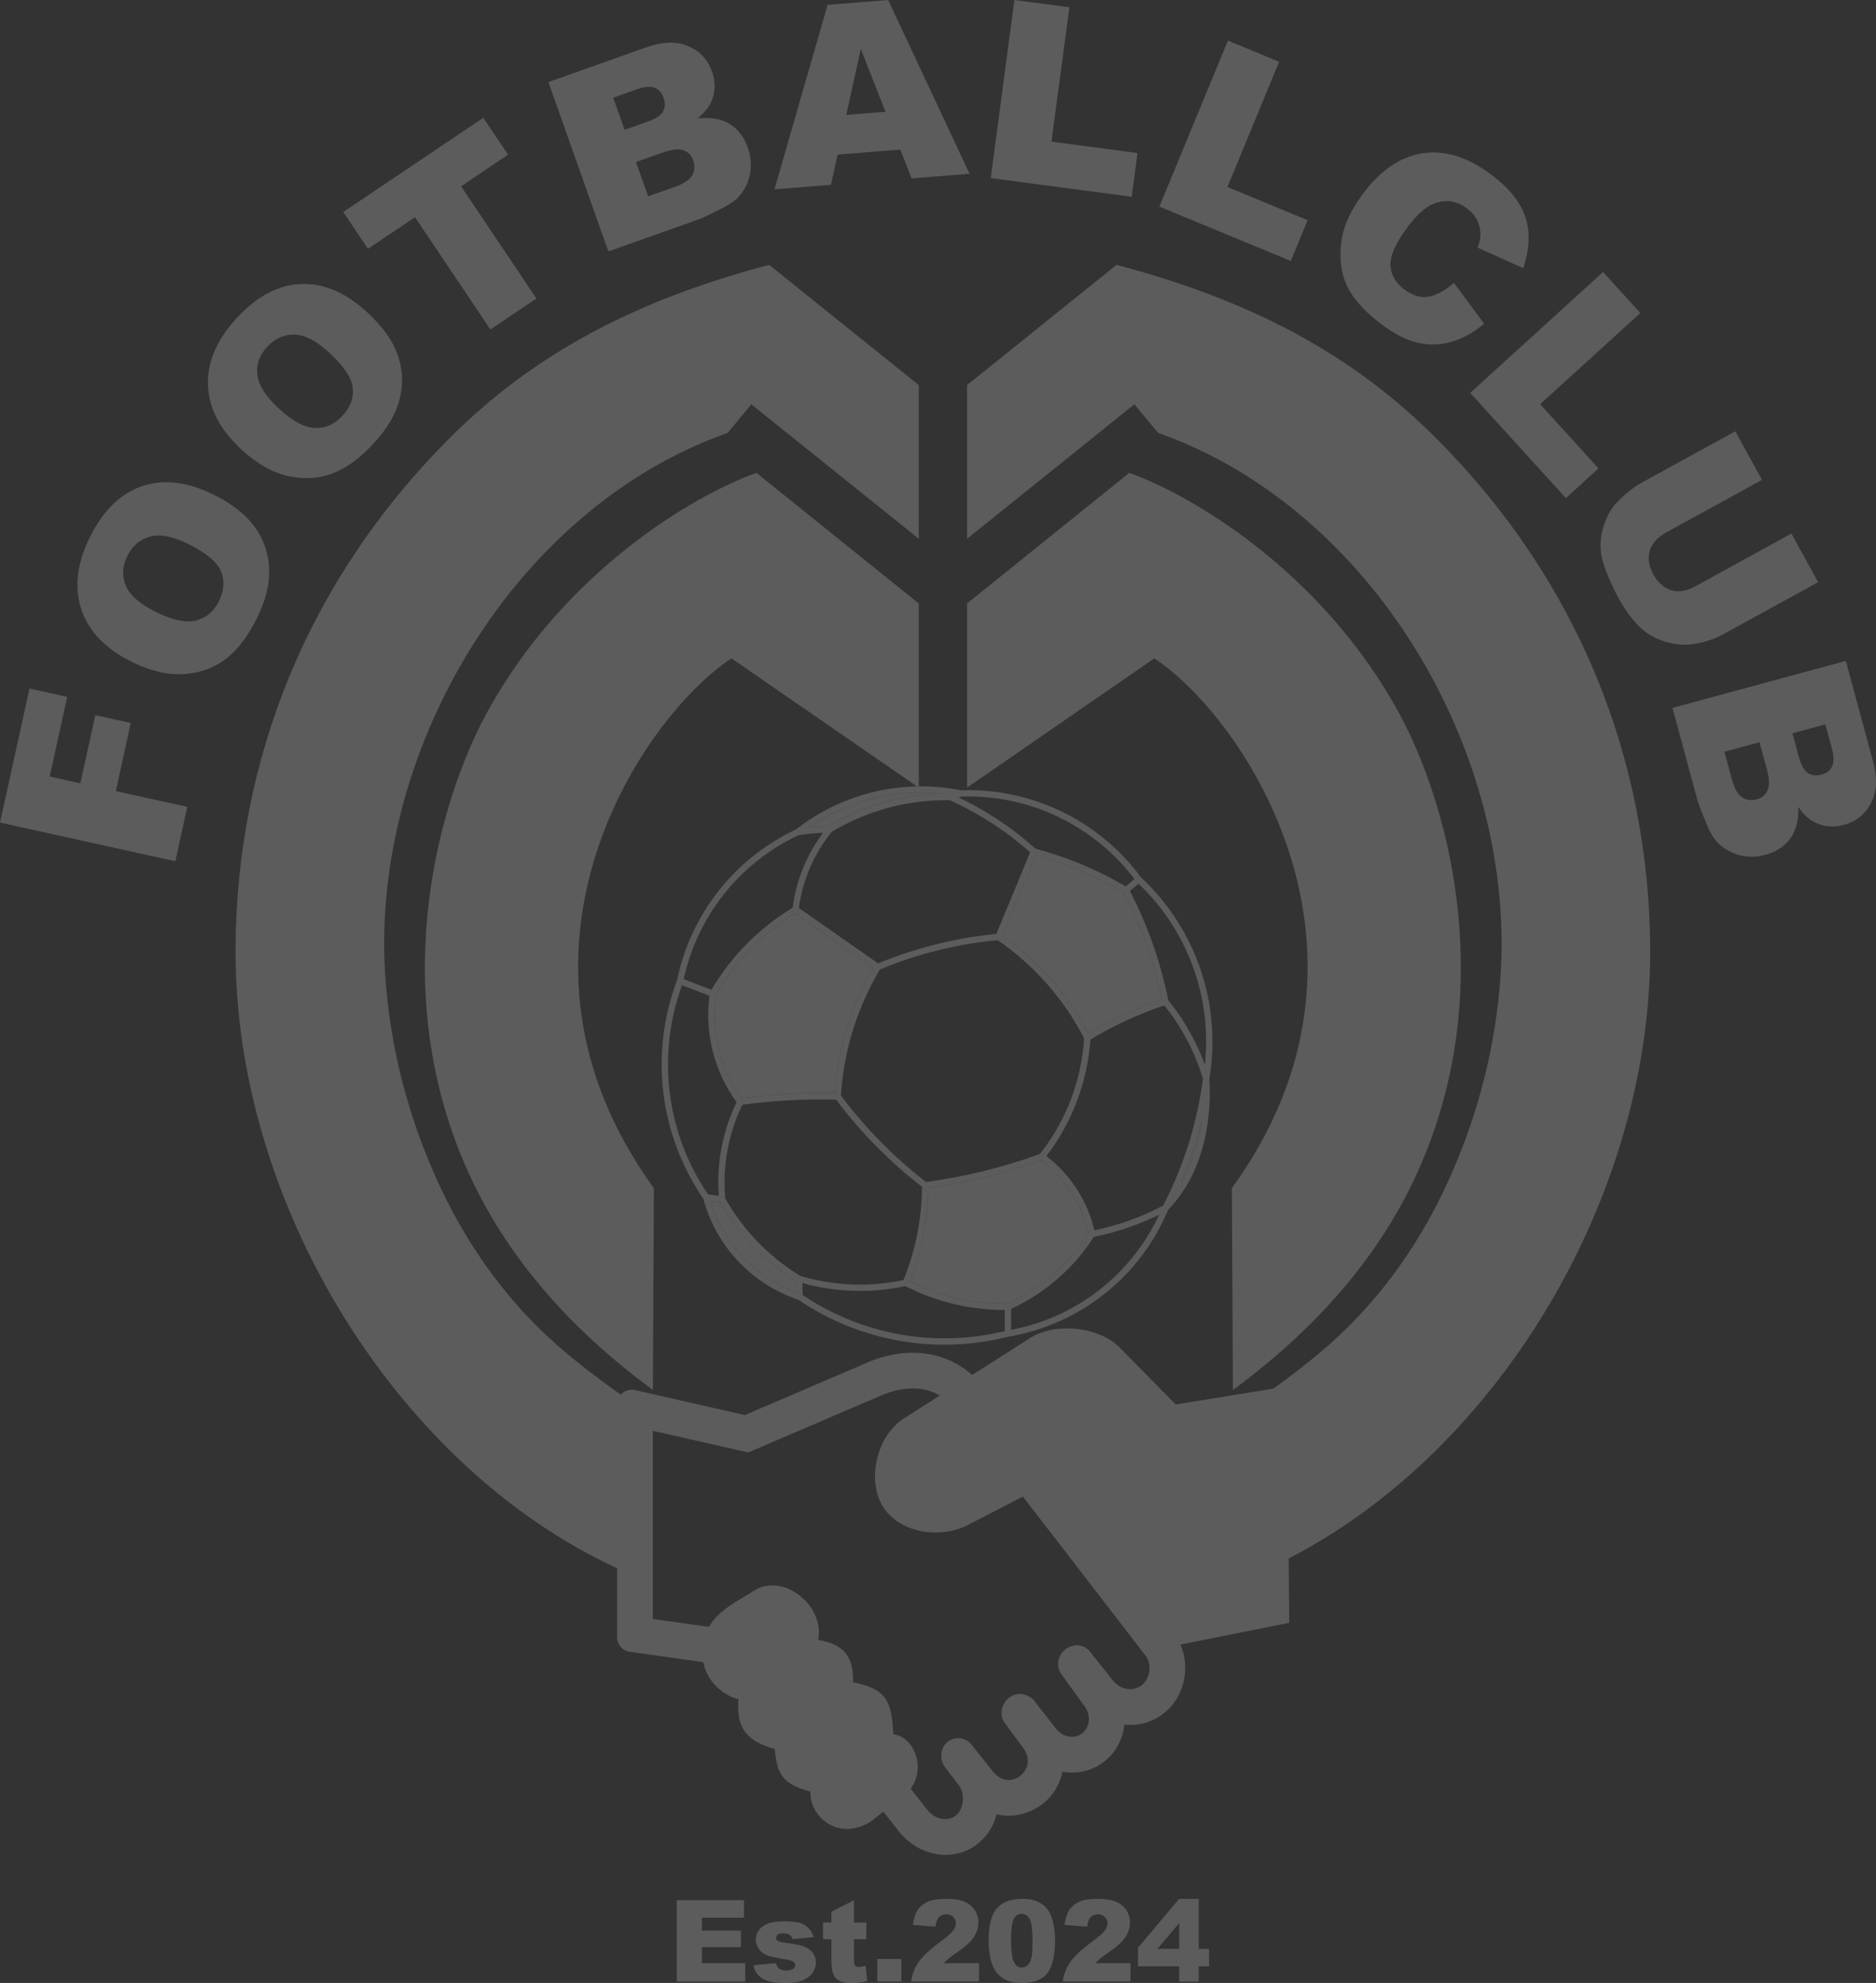<?xml version="1.0" encoding="UTF-8"?>
<svg id="Layer_2" data-name="Layer 2" xmlns="http://www.w3.org/2000/svg" viewBox="0 0 762.23 805.51">
  <rect x="0" y="0" width="762.23" height="805.51" fill="#333333" stroke="none"/>
  <defs>
    <style>
      .cls-1, .cls-2 {
        fill: #fff;
      }

      .cls-2 {
        fill-rule: evenodd;
      }

      .cls-3 {
        opacity: .2;
      }
    </style>
  </defs>
  <g id="_レイヤー_1" data-name="レイヤー 1">
    <g class="cls-3">
      <path class="cls-1" d="M292.64,488.38l-3.94-.48c2.56,8.55,7.07,16.26,13.04,22.62,5.94,6.35,13.4,11.35,21.82,14.45l-.2-4.77c-6.36-3.92-12.18-8.62-17.38-13.94-5.13-5.36-9.61-11.36-13.34-17.87"/>
      <path class="cls-1" d="M377.16,482.62c-.05,6.5-.76,12.95-1.99,19.31-1.27,6.34-3.09,12.54-5.53,18.54,6.01,3,12.32,5.27,18.8,6.81,6.8,1.59,13.78,2.39,20.81,2.29,6.79-3.06,13.1-7.11,18.71-11.94,5.52-4.77,10.36-10.35,14.37-16.57-1.33-5.99-3.71-11.61-6.97-16.68-3.27-5.03-7.38-9.47-12.23-13.11-7.5,2.7-15.13,5.03-22.9,6.94-7.6,1.85-15.29,3.32-23.08,4.4"/>
      <path class="cls-1" d="M488.28,454.73c-.84,3.63-1.85,7.22-2.97,10.78-1.58,5.06-3.44,10.07-5.55,14.96,2.37-3.94,4.29-8.31,5.74-12.97,1.3-4.05,2.24-8.34,2.78-12.78"/>
      <path class="cls-1" d="M383.5,322.5c-9.32-1.08-18.67-.5-27.7,1.64-9.57,2.27-18.73,6.3-26.96,11.98l1.63-.17c2.02-.15,4.14-.26,6.24-.29,7.41-4.43,15.34-7.78,23.62-9.99,7.52-2.03,15.3-3.11,23.16-3.17"/>
      <path class="cls-1" d="M442.28,419.77c4.68-2.8,9.47-5.33,14.43-7.61,4.98-2.31,10.1-4.35,15.3-6.1-1.54-7.45-3.59-14.78-6.1-21.94-2.62-7.39-5.76-14.62-9.39-21.58-5.63-3.36-11.59-6.33-17.69-8.89-5.87-2.47-11.9-4.56-18.02-6.24l-13.54,32.75c7.38,5.14,14.09,11.14,20,17.81,5.8,6.63,10.87,13.94,15,21.81"/>
      <path class="cls-1" d="M339.16,444.09c.64-8.97,2.28-17.8,4.94-26.35,2.63-8.55,6.26-16.81,10.82-24.57l-31.7-22.16c-6.62,4.01-12.67,8.79-18.09,14.27-5.5,5.61-10.28,11.91-14.25,18.81-1.05,7.52-.65,15.09,1.2,22.31,1.8,7.08,4.91,13.82,9.27,19.82,6.34-.86,12.73-1.44,19.08-1.81h.06c6.2-.33,12.42-.44,18.68-.32"/>
      <path class="cls-2" d="M373.3,245.14l-65.95-53.05c-24.93,8.79-78.55,40.05-109.97,98.27-18.58,34.46-39.63,106.83-9.86,179.47,14.01,34.1,38.78,66.15,77.75,94.8.12-27.32.27-54.65.4-81.98-69.12-95.29-5.37-190.82,31.52-215.22l76.11,52.52v-74.8Z"/>
      <path class="cls-2" d="M260.32,641.19c-94.46-37.91-165.27-148.91-164.62-256.19.44-76.14,28.99-148.72,86.31-206.37,34.82-35.05,76.46-56.76,130.51-71.04l60.78,48.83v62.44l-68.03-54.62-9.61,11.6c-86.68,30.58-144.9,128.93-139.18,219.77,1.87,29.6,9.5,59.04,22.33,86.42,12.02,25.69,28.93,48.92,51.25,67.56,9.89,8.28,19.97,15.53,30.28,22.57v69.03Z"/>
      <path class="cls-2" d="M505.84,641.19c94.48-37.91,165.28-148.91,164.64-256.19-.44-76.14-29.04-148.72-86.36-206.37-34.77-35.05-76.4-56.76-130.46-71.04l-60.74,48.83v62.44l67.98-54.62,9.64,11.6c86.68,30.58,144.89,128.93,139.19,219.77-1.9,29.6-9.51,59.04-22.35,86.42-12,25.69-28.95,48.92-51.27,67.56-9.87,8.28-19.99,15.53-30.27,22.57v69.03Z"/>
      <path class="cls-2" d="M392.92,245.14l65.89-53.05c24.95,8.79,78.57,40.05,110,98.27,18.62,34.46,39.61,106.83,9.88,179.47-13.99,34.1-38.79,66.15-77.75,94.8-.15-27.32-.29-54.65-.42-81.98,69.12-95.29,5.33-190.82-31.51-215.22l-76.1,52.52v-74.8Z"/>
      <path class="cls-1" d="M292.64,488.38l-3.94-.48c2.56,8.55,7.07,16.26,13.04,22.62,5.94,6.35,13.4,11.35,21.82,14.45l-.2-4.77c-6.36-3.92-12.18-8.62-17.38-13.94-5.13-5.36-9.61-11.36-13.34-17.87M377.16,482.62c-.05,6.5-.76,12.95-1.99,19.31-1.27,6.34-3.09,12.54-5.53,18.54,6.01,3,12.32,5.27,18.8,6.81,6.8,1.59,13.78,2.39,20.81,2.29,6.79-3.06,13.1-7.11,18.71-11.94,5.52-4.77,10.36-10.35,14.37-16.57-1.33-5.99-3.71-11.61-6.97-16.68-3.27-5.03-7.38-9.47-12.23-13.11-7.5,2.7-15.13,5.03-22.9,6.94-7.6,1.85-15.29,3.32-23.08,4.4ZM488.28,454.73c-.84,3.63-1.85,7.22-2.97,10.78-1.58,5.06-3.44,10.07-5.55,14.96,2.37-3.94,4.29-8.31,5.74-12.97,1.3-4.05,2.24-8.34,2.78-12.78ZM383.5,322.5c-9.32-1.08-18.67-.5-27.7,1.64-9.57,2.27-18.73,6.3-26.96,11.98l1.63-.17c2.02-.15,4.14-.26,6.24-.29,7.41-4.43,15.34-7.78,23.62-9.99,7.52-2.03,15.3-3.11,23.16-3.17ZM324.46,339.25c-12.03,5.66-22.4,13.97-30.46,24.14-7.81,9.94-13.41,21.63-16.21,34.34l11.27,4.35c3.99-6.79,8.78-13,14.29-18.59,5.58-5.64,11.84-10.62,18.7-14.73.74-5.95,2.35-11.71,4.67-17.16,2.04-4.72,4.61-9.19,7.71-13.32-1.21.05-2.46.13-3.74.24-2.08.17-4.15.42-6.21.73ZM292.05,485.72c-.49-6.4-.12-12.79,1.04-19.06,1.2-6.53,3.28-12.9,6.19-18.94-4.56-6.27-7.83-13.3-9.68-20.68-1.83-7.28-2.33-14.94-1.36-22.54l-11.14-4.32c-5.13,14.09-6.72,28.95-5.02,43.43,1.78,14.7,7.03,28.99,15.6,41.56l4.38.56ZM410.82,540.19c13.52-2.53,26.04-8.36,36.49-16.72,9.95-7.91,18.1-18.14,23.63-29.99-3.77,1.8-7.63,3.42-11.52,4.81-4.91,1.74-9.87,3.11-14.98,4.14-4.09,6.42-9.09,12.18-14.81,17.11-5.64,4.91-11.99,8.98-18.8,12.14v8.51ZM442.28,419.77c4.68-2.8,9.47-5.33,14.43-7.61,4.98-2.31,10.1-4.35,15.3-6.1-1.54-7.45-3.59-14.78-6.1-21.94-2.62-7.39-5.76-14.62-9.39-21.58-5.63-3.36-11.59-6.33-17.69-8.89-5.87-2.47-11.9-4.56-18.02-6.24l-13.54,32.75c7.38,5.14,14.09,11.14,20,17.81,5.8,6.63,10.87,13.94,15,21.81ZM374.62,482.11c-6.59-5.09-12.81-10.62-18.64-16.53-5.85-5.94-11.29-12.24-16.28-18.9-6.35-.16-12.72-.05-19.09.29h0c-6.37.35-12.7.97-19,1.79-2.8,5.87-4.82,12.01-5.99,18.35-1.23,6.46-1.54,13.08-.94,19.7,3.65,6.44,8.07,12.38,13.19,17.66,5.14,5.3,10.91,9.96,17.29,13.82,6.88,2.07,13.98,3.2,21.1,3.49,6.94.24,13.95-.34,20.84-1.8,2.43-5.99,4.32-12.22,5.55-18.56,1.27-6.34,1.92-12.81,1.97-19.31ZM422.55,468.75c5.3-6.73,9.5-14.19,12.55-22.1,3-7.91,4.84-16.28,5.39-24.84-4.09-8-9.2-15.43-15.12-22.16-5.91-6.68-12.6-12.65-19.99-17.74-8.26.78-16.37,2.14-24.37,4.15-8.02,1.97-15.88,4.59-23.49,7.76-4.64,7.79-8.33,16.1-11.01,24.68-2.64,8.59-4.26,17.49-4.85,26.52,4.95,6.62,10.35,12.88,16.15,18.76,5.76,5.86,11.93,11.33,18.43,16.37,7.85-1.06,15.66-2.54,23.4-4.43,7.74-1.9,15.38-4.24,22.91-6.97ZM326.18,526.09c12.06,8.13,25.61,13.5,39.67,16,13.91,2.44,28.34,2.07,42.38-1.39v-8.55c-6.89,0-13.72-.8-20.37-2.36-6.9-1.62-13.64-4.1-20.04-7.36-7.15,1.56-14.37,2.18-21.65,1.9-6.81-.26-13.6-1.28-20.21-3.14l.21,4.92ZM488.75,438.21c-1.67-5.53-3.86-10.85-6.56-15.93-2.57-4.89-5.63-9.54-9.11-13.87-5.21,1.73-10.3,3.76-15.3,6.07-5.06,2.32-10.01,4.95-14.75,7.82-.59,8.71-2.5,17.22-5.57,25.26-2.95,7.85-7.11,15.29-12.3,22.04,4.87,3.74,9.05,8.28,12.34,13.38,3.31,5.14,5.75,10.79,7.16,16.81,4.75-.99,9.37-2.32,13.91-3.9,4.83-1.72,9.52-3.76,14.01-6.14,4.15-8.02,7.61-16.4,10.34-25,2.68-8.66,4.67-17.55,5.84-26.54ZM474.71,406.36c3.74,4.6,6.96,9.53,9.74,14.74,1.98,3.67,3.67,7.49,5.1,11.4,1.39-12.92-.09-25.83-4.18-37.87-4.51-13.35-12.26-25.63-22.75-35.64l-3.53,2.94c3.59,6.92,6.65,14.06,9.25,21.34,2.64,7.54,4.77,15.25,6.37,23.09ZM390.48,321.01c14.35-.48,28.38,2.59,40.95,8.67,12.55,6.09,23.67,15.17,32.19,26.75,11.2,10.43,19.41,23.33,24.18,37.39,4.77,14.05,6.09,29.28,3.57,44.36.65,10.58-.5,20.89-3.39,30.1-2.83,9.05-7.35,17.03-13.36,23.16-5.65,13.56-14.58,25.21-25.7,34.05-11.21,8.92-24.57,15.02-39.13,17.47-14.68,3.74-29.81,4.24-44.43,1.67-14.54-2.58-28.54-8.2-41.04-16.67-9.47-3.19-17.8-8.63-24.45-15.68-6.65-7.08-11.55-15.72-14.12-25.36-8.9-13.02-14.39-27.81-16.23-43.01-1.83-15.27,0-30.97,5.58-45.75,2.76-13.45,8.65-25.87,16.93-36.35,8.28-10.48,18.96-19.06,31.38-24.88,9.49-7.4,20.38-12.57,31.8-15.29,11.44-2.7,23.48-2.97,35.26-.62ZM418.55,346.24c-4.79-4.28-9.9-8.18-15.27-11.66-5.55-3.63-11.39-6.81-17.44-9.52-8.44-.13-16.78.9-24.86,3.06-8.04,2.17-15.82,5.46-23.05,9.79-3.64,4.48-6.61,9.41-8.86,14.67-2.22,5.16-3.72,10.63-4.5,16.28l32.22,22.49c7.66-3.18,15.58-5.77,23.63-7.78,7.99-2.01,16.16-3.4,24.4-4.18l13.73-33.16ZM389.54,323.95c5.23,2.5,10.26,5.32,15.14,8.48,5.64,3.69,11.01,7.8,16.01,12.31,6.57,1.75,12.97,3.93,19.18,6.54,5.98,2.51,11.82,5.46,17.52,8.78l3.55-2.97c-8.23-10.83-18.76-19.34-30.62-25.09-12.18-5.91-25.76-8.88-39.68-8.42l-1.1.37ZM339.16,444.09c.64-8.97,2.28-17.8,4.94-26.35,2.63-8.55,6.26-16.81,10.82-24.57l-31.7-22.16c-6.62,4.01-12.67,8.79-18.09,14.27-5.5,5.61-10.28,11.91-14.25,18.81-1.05,7.52-.65,15.09,1.2,22.31,1.8,7.08,4.91,13.82,9.27,19.82,6.34-.86,12.73-1.44,19.08-1.81h.06c6.2-.33,12.42-.44,18.68-.32Z"/>
      <path class="cls-1" d="M412.16,0l22.35,2.96-7.29,54.57,34.95,4.66-2.34,17.75-57.29-7.61L412.16,0ZM498.92,16.49l20.8,8.61-21.01,50.87,32.61,13.46-6.87,16.57-53.39-22.07,27.85-67.43ZM590.73,114.92l12.32,16.57c-4.39,3.65-8.87,6.12-13.36,7.38-4.51,1.27-9.01,1.41-13.54.39-4.53-1-9.39-3.46-14.65-7.38-6.37-4.73-10.84-9.54-13.54-14.39-2.66-4.87-3.72-10.69-3.17-17.53.53-6.83,3.48-13.88,8.9-21.14,7.2-9.66,15.28-15.18,24.37-16.56,9.01-1.34,18.21,1.5,27.64,8.51,7.39,5.5,12.07,11.31,14.08,17.44,1.98,6.1,1.7,13.03-.87,20.73l-18.54-8.35c.78-2.18,1.14-3.91,1.14-5.19,0-2.13-.44-4.11-1.33-5.94-.93-1.83-2.29-3.42-4.11-4.77-4.12-3.05-8.49-3.78-13.11-2.1-3.47,1.22-7.14,4.43-11.05,9.64-4.81,6.48-7.13,11.64-6.97,15.53.2,3.88,2.09,7.13,5.61,9.79,3.46,2.58,6.8,3.57,10.05,2.94,3.2-.64,6.61-2.5,10.13-5.57ZM651.35,110.49l15.12,16.67-40.7,37.03,23.71,26.08-13.25,12.07-38.89-42.74,54-49.11ZM727.88,216.74l10.83,19.75-38.11,20.92c-3.74,2.06-7.64,3.42-11.67,4.09-4.01.67-7.96.43-11.86-.7-3.92-1.14-7.08-2.8-9.61-5-3.52-3.06-6.8-7.28-9.76-12.66-1.69-3.14-3.33-6.64-4.92-10.55-1.61-3.91-2.4-7.47-2.46-10.66-.05-3.19.5-6.46,1.81-9.79,1.22-3.36,2.91-6.12,5.02-8.28,3.42-3.44,6.67-6.02,9.82-7.76l38.11-20.9,10.84,19.73-39.03,21.42c-3.49,1.91-5.66,4.37-6.57,7.38-.88,2.99-.4,6.23,1.47,9.64,1.87,3.39,4.26,5.5,7.28,6.39,2.95.87,6.22.34,9.79-1.61l39.02-21.42ZM749.97,268.46l11.03,40.76c1.88,6.79,1.58,12.45-.81,17-2.35,4.57-6.05,7.52-11.02,8.86-4.14,1.13-8.05.82-11.74-1-2.5-1.18-4.7-3.31-6.78-6.31.18,5.39-.94,9.65-3.24,12.86-2.32,3.18-5.72,5.41-10.2,6.61-3.65,1-7.17,1.03-10.53.12-3.4-.93-6.31-2.62-8.79-5.09-1.57-1.54-3.08-4.09-4.56-7.66-1.96-4.72-3.19-7.89-3.63-9.49l-10.16-37.56,70.43-19.09ZM728.28,297.87l2.57,9.52c.91,3.38,2.15,5.59,3.69,6.61,1.5,1.02,3.38,1.22,5.59.62,2.07-.56,3.5-1.66,4.27-3.3.8-1.63.76-4.11-.13-7.44l-2.64-9.62-13.35,3.61ZM700.64,305.36l3.01,11.1c1,3.76,2.39,6.23,4.14,7.41,1.76,1.17,3.74,1.45,5.98.85,2.09-.56,3.55-1.77,4.39-3.64.84-1.85.8-4.7-.26-8.52l-3-11.04-14.26,3.83Z"/>
      <path class="cls-1" d="M0,334.15l11.99-54.46,15.32,3.39-7.11,32.36,12.45,2.75,6.09-27.67,14.39,3.16-6.06,27.67,29.04,6.41-4.86,22.09L0,334.15ZM53.72,268.94c-10.67-5.2-17.52-12.26-20.59-21.12-3.02-8.88-1.96-18.65,3.24-29.3,5.34-10.91,12.38-17.88,21.1-20.94,8.78-3.03,18.42-1.98,28.93,3.17,7.66,3.75,13.3,8.1,16.96,13.08,3.65,4.97,5.64,10.57,5.98,16.78.36,6.22-1.25,12.95-4.81,20.23-3.63,7.38-7.78,12.93-12.51,16.63-4.72,3.69-10.38,5.8-16.94,6.33-6.54.5-13.65-1.09-21.36-4.86ZM63.7,248.76c6.6,3.22,11.96,4.31,16.06,3.27,4.06-1.06,7.18-3.71,9.25-7.96,2.1-4.35,2.35-8.42.69-12.17-1.66-3.8-6.16-7.47-13.49-11.06-6.18-3.01-11.28-3.97-15.33-2.86-4.07,1.11-7.17,3.79-9.23,8.07-2,4.09-2.17,8.1-.48,11.96,1.66,3.9,5.82,7.49,12.53,10.75ZM98.41,182.88c-8.83-8.02-13.46-16.72-13.9-26.08-.43-9.39,3.35-18.45,11.32-27.22,8.18-8.99,16.88-13.71,26.12-14.2,9.25-.45,18.24,3.28,26.91,11.17,6.29,5.74,10.51,11.47,12.59,17.28,2.11,5.79,2.48,11.72,1.05,17.79-1.39,6.03-4.82,12.07-10.3,18.05-5.52,6.1-11.06,10.26-16.65,12.48-5.55,2.21-11.57,2.68-18.03,1.33-6.43-1.34-12.81-4.86-19.11-10.59ZM113.57,166.23c5.47,4.98,10.31,7.51,14.53,7.64,4.23.13,7.93-1.55,11.12-5.05,3.26-3.58,4.61-7.43,4.07-11.5-.55-4.1-3.79-8.89-9.86-14.37-5.08-4.62-9.74-6.97-13.92-7.03-4.22-.09-7.92,1.64-11.13,5.16-3.06,3.35-4.31,7.17-3.8,11.35.52,4.2,3.54,8.81,9,13.8ZM139.48,86.11l56.9-38.26,10.06,14.98-19.09,12.86,30.61,45.58-18.71,12.57-30.62-45.6-19.14,12.84-10.02-14.97ZM222.81,33.34l39.8-14.12c6.64-2.35,12.29-2.5,17.05-.46,4.71,2.01,7.92,5.45,9.64,10.29,1.44,4.07,1.41,8-.1,11.81-1,2.54-2.96,4.95-5.77,7.24,5.36-.56,9.7.2,13.08,2.24,3.31,2.08,5.79,5.31,7.35,9.68,1.24,3.57,1.54,7.06.89,10.5-.64,3.46-2.09,6.5-4.4,9.17-1.41,1.65-3.83,3.36-7.28,5.1-4.57,2.31-7.63,3.77-9.19,4.33l-36.7,13.01-24.37-68.79ZM253.79,52.73l9.24-3.27c3.35-1.16,5.47-2.57,6.37-4.18.87-1.6.97-3.49.18-5.66-.75-1.99-1.93-3.33-3.63-3.98-1.67-.7-4.15-.45-7.38.72l-9.44,3.32,4.66,13.05ZM263.37,79.74l10.85-3.84c3.64-1.3,6.01-2.88,7.03-4.7,1.05-1.85,1.19-3.83.39-6.02-.7-2.04-1.98-3.42-3.94-4.12-1.92-.7-4.76-.41-8.48.92l-10.83,3.84,4.97,13.92ZM365.78,60.78l-25.46,2.03-2.69,12.29-22.95,1.8L336.25,1.98,360.87.02l33.08,70.58-23.55,1.87-4.62-11.69ZM359.78,45.41l-10.03-25.5-5.9,26.77,15.93-1.27Z"/>
      <path class="cls-2" d="M304.04,590.02l-38.78-8.8v76.43l33.32,4.7,29.39,10.72,48.63,61.89c3.72,4.75,9.3,5.05,12.32,2.04,2.7-2.76,3.22-8.42.6-11.9l-5.33-6.9c-2.67-3.52-2.13-7.98.52-10.37,2.53-2.28,6.99-2.65,9.89.7l9.03,11.36c6.94,8.2,18.52-1.18,12.09-9.88l-7.45-10.07c-4.67-6.33,3.6-16.27,11.49-9.63l9.22,11.8c3.23,4.09,8.05,4.23,10.89,1.85,2.73-2.25,3.66-6.87.83-10.79l-9.54-13.21c-2.36-3.31-1.16-7.68,1.62-9.91,2.89-2.34,7.52-2.41,10.09.89l9.11,11.46c3.59,4.54,9.04,4.76,12.29,1.86,2.94-2.67,3.88-8.18,1.22-11.66l-75.89-98.36c-8.08-11.69-20.68-12.43-32.79-6.86l-52.77,22.64ZM431.67,719.72c-1.28,6.45-5.39,12.11-11.66,15.37-4.82,2.49-10.09,3.08-15.08,1.91-.96,3.85-2.91,7.41-5.76,10.26-9.98,9.98-25.62,7.3-33.97-3.34l-46.1-58.63-24.07-8.78-39.15-5.53c-2.97-.4-5.14-2.91-5.14-5.93v-94.51c0-1.9.8-3.52,2.24-4.68,1.46-1.19,3.23-1.57,5.05-1.19l44.63,10.15,48.11-20.64c18.45-8.49,38.37-5.81,50.57,11.46l75.68,98.09c7.16,9.33,5.64,23.4-2.98,31.25-4.91,4.45-11.13,6.24-17.19,5.59-.57,5.53-3.14,10.8-7.66,14.57-5.13,4.25-11.5,5.66-17.52,4.56Z"/>
      <path class="cls-2" d="M523.82,659.21l-.76-96.05-45.36,7.35-22.71-23.05c-8.55-8.67-26.24-10.4-36.44-3.94l-51.25,32.62c-10.96,6.98-15.27,24.75-8.64,35.72,6.1,10.09,22.16,14.01,34.84,7.49l27.85-14.38,51.61,64.41,50.85-10.16Z"/>
      <path class="cls-2" d="M306.22,646.25c-5.06,3.23-10.56,5.94-14.76,10.16-6.42,6.42-7.69,15.58-4.45,22.82,2.34,5.33,7.57,9.64,12.99,11.05-.37,8.44.27,16.33,14.78,20.15.97,9.98,2.75,14.16,14.49,17.35-.41,10.46,11.77,20.42,24.71,12.04,4.42-3.47,8.84-6.94,13.27-10.42,9.76-7.61,5.79-23.35-4.28-24.98-.81-13.36-2.4-18.18-16.39-21.1.33-10.09-3.46-15.39-14.14-17.14.93-4.35-.29-10-3.94-14.49-5.14-6.37-14.4-10.47-22.28-5.44"/>
      <path class="cls-1" d="M479.09,791.65v-10.42l-8.83,10.42h8.83ZM479.09,798.76h-16.72v-7.55l16.72-19.86h7.97v20.31h4.18v7.11h-4.18v6.2h-7.97v-6.2ZM459.37,804.96h-27.58c.34-2.74,1.29-5.27,2.87-7.68,1.61-2.39,4.62-5.25,9.03-8.51,2.71-1.99,4.42-3.47,5.17-4.56.73-1.01,1.13-2.02,1.13-2.95,0-1.01-.39-1.83-1.13-2.57-.7-.7-1.69-1.08-2.8-1.08s-2.12.39-2.85,1.12c-.81.72-1.22,2.03-1.52,3.93l-9.19-.73c.34-2.58,1.04-4.62,1.99-6.1.94-1.43,2.28-2.54,4.04-3.33,1.76-.79,4.22-1.15,7.28-1.15,3.23,0,5.74.36,7.53,1.1,1.79.73,3.16,1.86,4.28,3.38.97,1.54,1.49,3.23,1.49,5.13,0,2.02-.61,3.96-1.75,5.76-1.2,1.85-3.33,3.88-6.46,6.05-1.87,1.28-3.12,2.15-3.69,2.68-.68.55-1.38,1.2-2.24,2.02h14.37v7.49ZM410.82,788.28c0,4.22.34,7.13,1.1,8.64.73,1.54,1.83,2.34,3.2,2.34.99,0,1.75-.34,2.46-.99.7-.65,1.17-1.69,1.52-3.08.29-1.43.42-3.65.42-6.61,0-4.39-.34-7.34-1.07-8.88-.75-1.52-1.87-2.24-3.41-2.24s-2.55.78-3.25,2.3c-.72,1.52-.99,4.39-.99,8.53M401.69,788.28c0-6.26,1.14-10.66,3.42-13.19,2.28-2.49,5.71-3.74,10.29-3.74,2.29,0,4.07.26,5.53.83,1.41.55,2.55,1.25,3.48,2.13.87.87,1.62,1.8,2.15,2.76.46.95.88,2.12,1.22,3.41.59,2.45.91,5.05.91,7.73,0,5.95-.99,10.34-2.99,13.14-2.07,2.76-5.53,4.15-10.53,4.15-2.76,0-5.03-.46-6.73-1.33-1.72-.88-3.1-2.2-4.2-3.88-.78-1.25-1.43-2.91-1.87-4.98-.42-2.13-.68-4.5-.68-7.05ZM397.78,804.96h-27.58c.34-2.74,1.31-5.27,2.86-7.68,1.61-2.39,4.61-5.25,9-8.51,2.72-1.99,4.44-3.47,5.22-4.56.73-1.01,1.12-2.02,1.12-2.95,0-1.01-.39-1.83-1.12-2.57-.7-.7-1.69-1.08-2.8-1.08-1.16,0-2.13.39-2.86,1.12-.8.72-1.28,2.03-1.54,3.93l-9.18-.73c.35-2.58.99-4.62,1.98-6.1.95-1.43,2.32-2.54,4.04-3.33,1.79-.79,4.22-1.15,7.3-1.15,3.25,0,5.76.36,7.56,1.1,1.77.73,3.16,1.86,4.22,3.38,1.01,1.54,1.51,3.23,1.51,5.13,0,2.02-.57,3.96-1.72,5.76-1.22,1.85-3.34,3.88-6.48,6.05-1.83,1.28-3.08,2.15-3.69,2.68-.65.55-1.35,1.2-2.2,2.02h14.35v7.49ZM356.46,795.76h9.78v9.2h-9.78v-9.2ZM346.99,771.89v9.09h5.03v6.77h-5.03v8.48c0,1.02.07,1.65.29,2.01.32.48.81.78,1.6.78.64,0,1.61-.19,2.81-.59l.68,6.35c-2.25.51-4.39.73-6.37.73-2.28,0-3.94-.27-5-.89-1.08-.57-1.92-1.45-2.4-2.68-.54-1.17-.79-3.12-.79-5.8v-8.4h-3.41v-6.77h3.41v-4.37l9.17-4.72ZM306.08,798.32l9.1-.84c.36,1.08.92,1.86,1.54,2.3.71.46,1.58.7,2.74.7,1.28,0,2.17-.28,2.9-.78.48-.39.76-.86.76-1.45,0-.66-.34-1.17-1.03-1.54-.49-.28-1.87-.62-3.98-.97-3.16-.55-5.38-1.05-6.64-1.52-1.17-.46-2.28-1.28-3.06-2.4-.88-1.16-1.3-2.47-1.3-3.88,0-1.57.46-2.96,1.39-4.06.89-1.15,2.14-2.02,3.78-2.59,1.6-.54,3.73-.82,6.46-.82s4.92.23,6.29.65c1.39.44,2.47,1.1,3.39,2.02.95.93,1.66,2.18,2.24,3.74l-8.65.84c-.24-.81-.62-1.35-1.12-1.73-.73-.44-1.62-.67-2.64-.67s-1.75.17-2.26.53c-.46.38-.68.84-.68,1.35,0,.61.33,1.04.92,1.33.56.27,1.88.56,3.86.78,3.06.4,5.35.84,6.86,1.47,1.47.64,2.56,1.48,3.38,2.64.83,1.16,1.18,2.41,1.18,3.8s-.41,2.72-1.25,4.02c-.83,1.28-2.14,2.34-3.93,3.14-1.8.78-4.24,1.14-7.34,1.14-4.38,0-7.47-.65-9.36-1.88-1.84-1.27-3.07-3.02-3.56-5.31M274.96,771.89h27.33v7.09h-17.09v5.25h15.85v6.75h-15.85v6.5h17.6v7.49h-27.83v-33.08Z"/>
    </g>
  </g>
</svg>